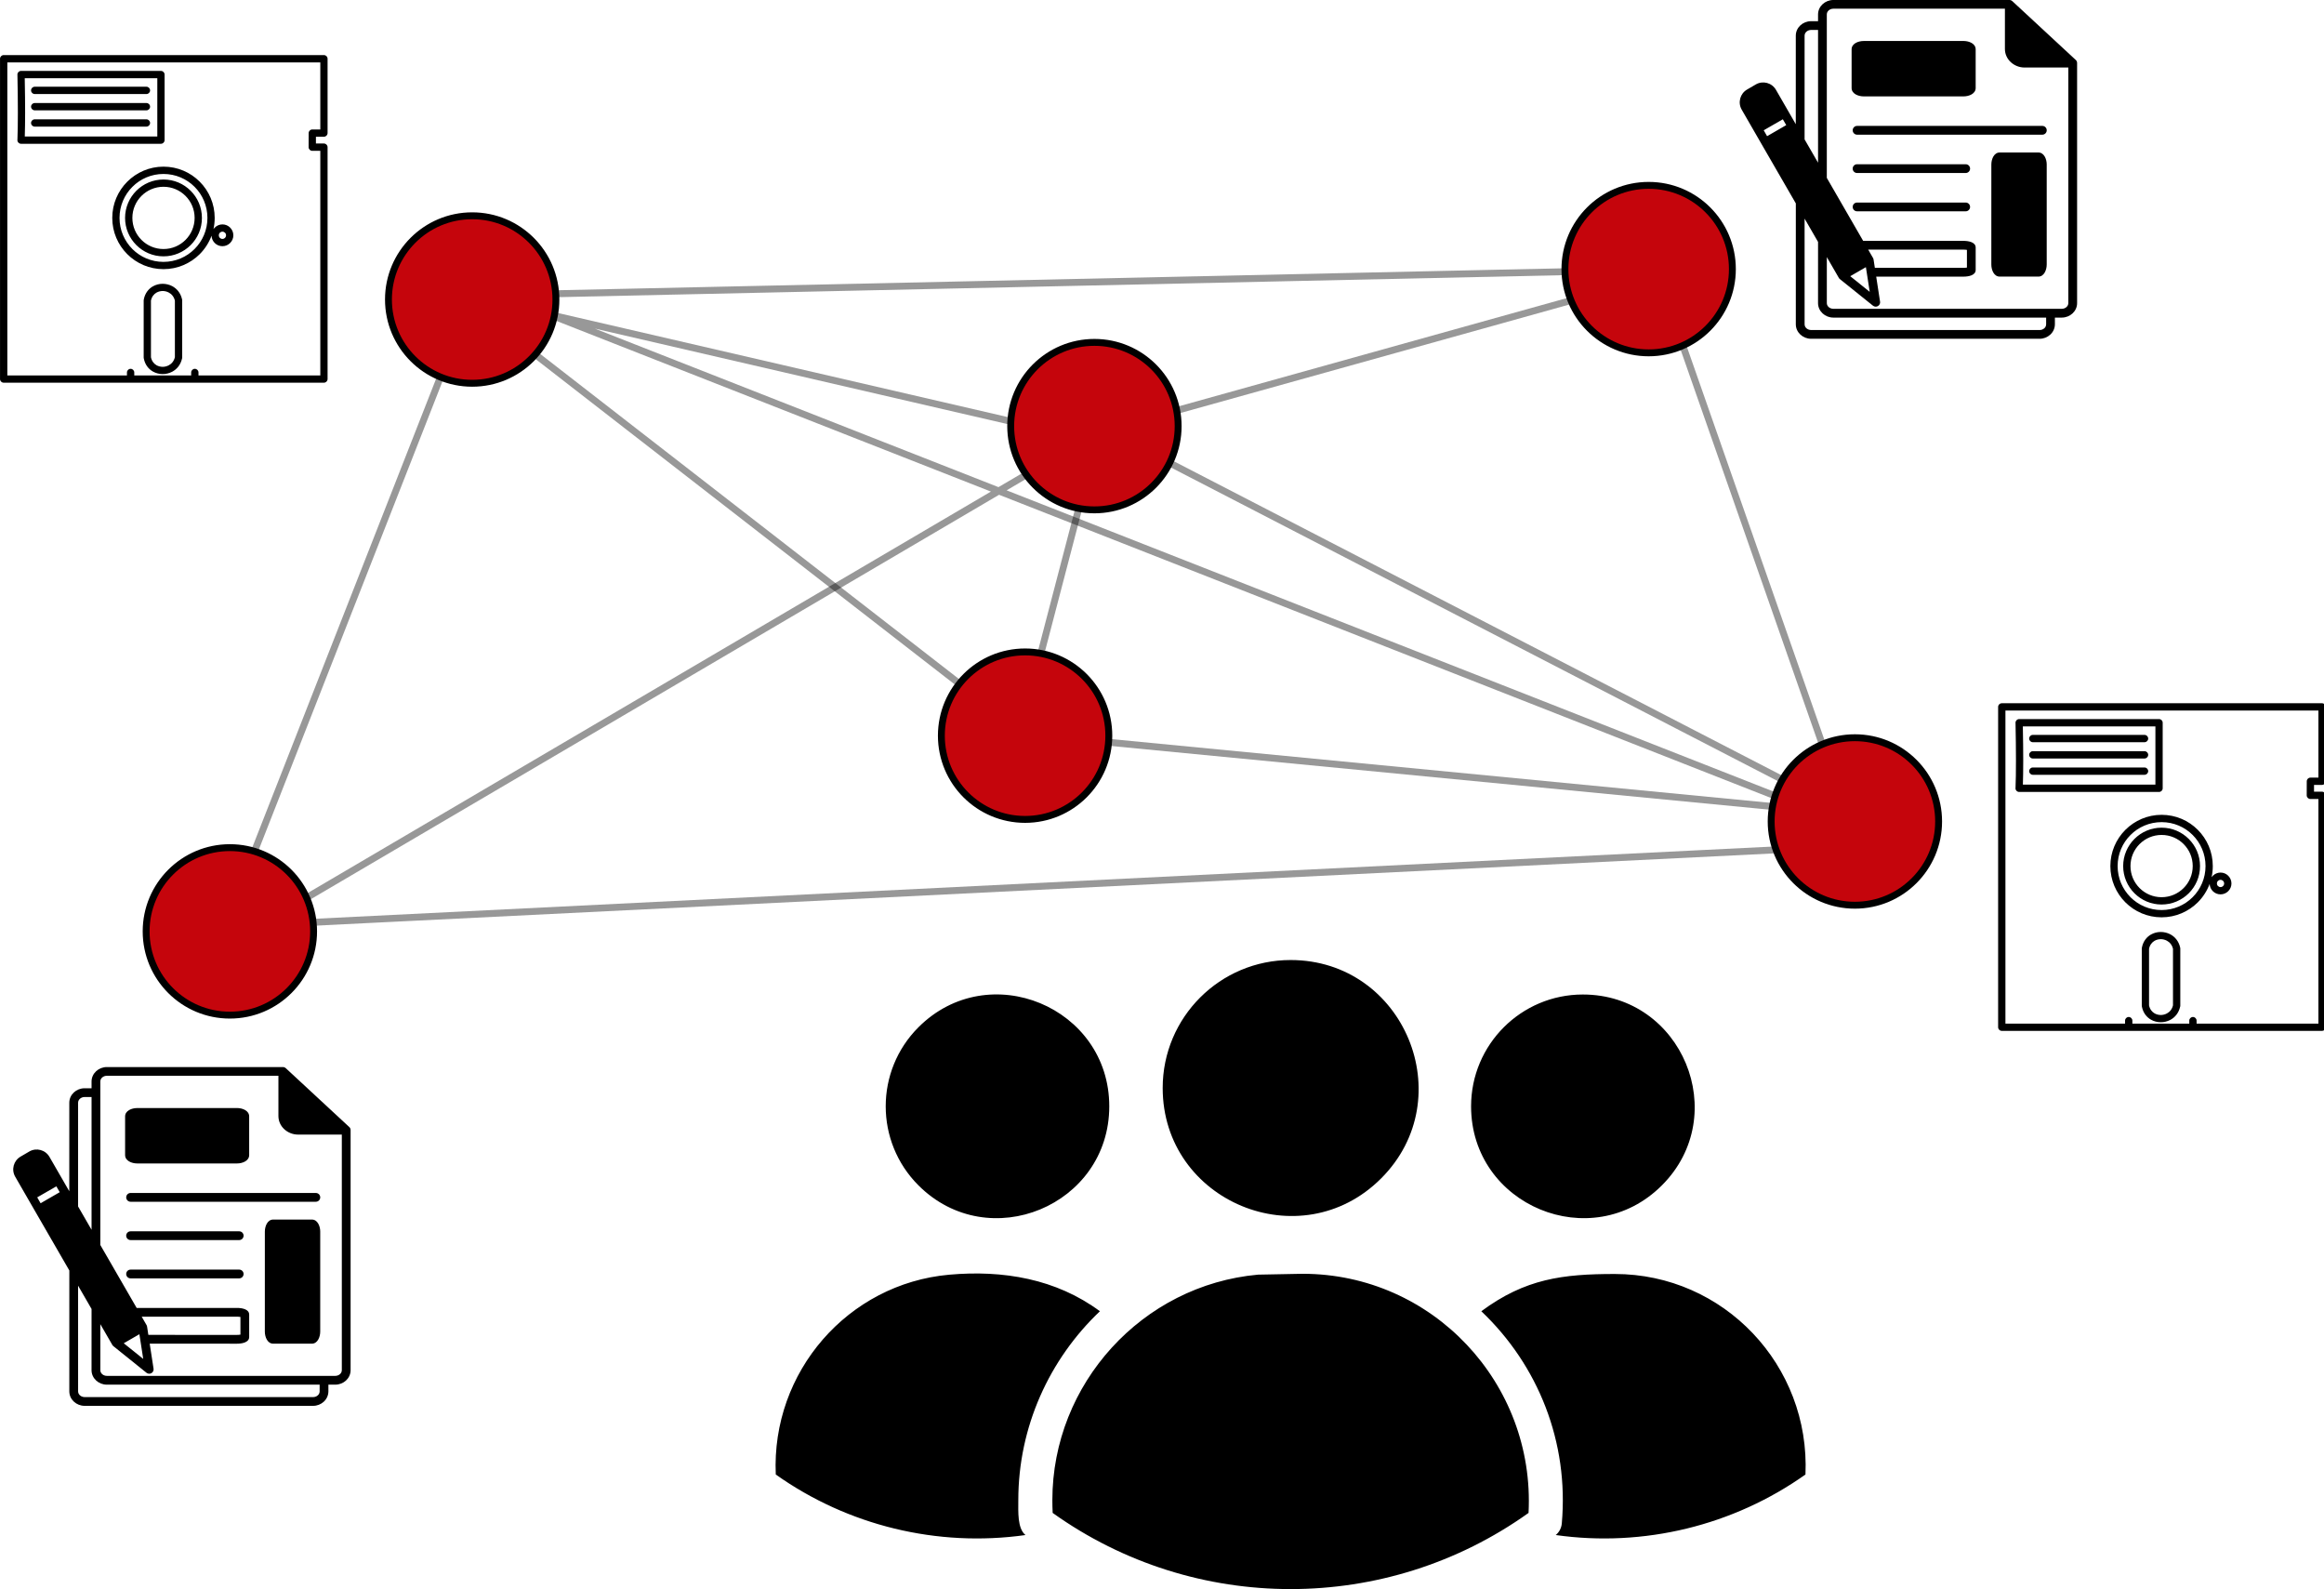 <?xml version="1.0" encoding="UTF-8" standalone="no"?>
<!-- Created with Inkscape (http://www.inkscape.org/) -->

<svg
   width="168.527mm"
   height="115.227mm"
   viewBox="0 0 168.527 115.227"
   version="1.1"
   id="svg1"
   xml:space="preserve"
   inkscape:version="1.3.1 (9b9bdc1480, 2023-11-25, custom)"
   sodipodi:docname="_draft_-community-of-articles.svg"
   xmlns:inkscape="http://www.inkscape.org/namespaces/inkscape"
   xmlns:sodipodi="http://sodipodi.sourceforge.net/DTD/sodipodi-0.dtd"
   xmlns="http://www.w3.org/2000/svg"
   xmlns:svg="http://www.w3.org/2000/svg"><sodipodi:namedview
     id="namedview1"
     pagecolor="#ffffff"
     bordercolor="#000000"
     borderopacity="0.25"
     inkscape:showpageshadow="2"
     inkscape:pageopacity="0.0"
     inkscape:pagecheckerboard="0"
     inkscape:deskcolor="#d1d1d1"
     inkscape:document-units="mm"
     inkscape:zoom="2.7354074"
     inkscape:cx="318.7825"
     inkscape:cy="171.63805"
     inkscape:window-width="2494"
     inkscape:window-height="1526"
     inkscape:window-x="66"
     inkscape:window-y="37"
     inkscape:window-maximized="1"
     inkscape:current-layer="g1" /><defs
     id="defs1"><style
       type="text/css"
       id="style1-9">
   
    .fil0 {fill:black;fill-rule:nonzero}
   
  </style></defs><g
     inkscape:label="Layer 1"
     inkscape:groupmode="layer"
     id="layer1"
     transform="translate(-14.56,-59.415)"><g
       id="g1"
       transform="matrix(0.83,0,0,0.83,30.99,40.22)"><path
         style="fill:none;fill-opacity:1;stroke:#000000;stroke-width:0.602;stroke-opacity:0.403"
         d="m 21.469,49.82 47.901,37.176 6.945,-26.571 65.41,33.794 -72.104,-6.972"
         id="path5" /><path
         style="fill:none;fill-opacity:1;stroke:#000000;stroke-width:0.602;stroke-opacity:0.403"
         d="M 125.33,47.18 76.54,60.787"
         id="path4"
         sodipodi:nodetypes="cc" /><path
         style="fill:none;fill-opacity:1;stroke:#000000;stroke-width:0.602;stroke-opacity:0.403"
         d="M 0.861,105.141 75.191,61.474 21.077,48.953 124.909,46.684 141.904,95.244 21.817,48.086 -0.147,104.073 141.054,97.08"
         id="path3"
         sodipodi:nodetypes="cccccccc" /><circle
         style="fill:#c5050c;fill-opacity:1;stroke:#000000;stroke-width:0.602;stroke-opacity:1"
         id="path2"
         cx="21.459"
         cy="49.29"
         r="7.315" /><circle
         style="fill:#c5050c;fill-opacity:1;stroke:#000000;stroke-width:0.602;stroke-opacity:1"
         id="path2-0"
         cx="75.823"
         cy="60.349"
         r="7.315" /><circle
         style="fill:#c5050c;fill-opacity:1;stroke:#000000;stroke-width:0.602;stroke-opacity:1"
         id="path2-0-6"
         cx="69.766"
         cy="87.388"
         r="7.315" /><circle
         style="fill:#c5050c;fill-opacity:1;stroke:#000000;stroke-width:0.602;stroke-opacity:1"
         id="path2-6"
         cx="0.288"
         cy="104.484"
         r="7.315" /><circle
         style="fill:#c5050c;fill-opacity:1;stroke:#000000;stroke-width:0.602;stroke-opacity:1"
         id="path2-7"
         cx="124.246"
         cy="46.633"
         r="7.315" /><path
         class="st0"
         d="m 92.964,106.986 c 9.926,0 14.927,12.057 7.904,19.08 -7.024,7.024 -19.081,2.022 -19.081,-7.903 0,-6.172 5.004,-11.177 11.177,-11.177 z m -16.661,30.679 c -3.828,-2.834 -8.471,-3.614 -13.178,-3.191 -8.843,0.795 -15.539,8.489 -15.142,17.452 6.286,4.46 14.108,6.374 21.815,5.289 -0.716,-0.594 -0.625,-2.046 -0.625,-3.051 0,-6.387 2.704,-12.298 7.13,-16.499 z m -15.854,-24.807 c 6.137,-6.137 16.671,-1.766 16.671,6.906 0,8.671 -10.534,13.043 -16.671,6.905 -3.814,-3.814 -3.814,-9.997 0,-13.811 z m 55.679,44.356 c 7.695,1.09 15.544,-0.837 21.818,-5.289 0.421,-9.528 -7.126,-17.514 -16.659,-17.514 -4.549,0 -7.821,0.409 -11.662,3.253 4.972,4.72 7.66,11.432 7.032,18.538 -0.035,0.411 -0.235,0.768 -0.529,1.012 z m 2.369,-47.216 c 8.671,0 13.042,10.534 6.905,16.671 -6.138,6.137 -16.671,1.766 -16.671,-6.905 0,-5.394 4.372,-9.766 9.766,-9.766 z m -46.349,44.165 c 0,-10.15 7.841,-18.784 17.975,-19.695 l 3.884,-0.075 c 11.353,0 20.329,9.564 19.745,20.888 -12.414,8.872 -29.164,8.872 -41.577,0 -0.018,-0.358 -0.027,-0.731 -0.027,-1.118 z"
         id="path1" /><circle
         style="fill:#c5050c;fill-opacity:1;stroke:#000000;stroke-width:0.602;stroke-opacity:1"
         id="path2-3"
         cx="142.264"
         cy="94.883"
         r="7.315" /><g
         id="g4"
         transform="matrix(0.319,0,0,0.319,-23.8,23.546)"><path
           d="m 22.2,330.406 -5.481,-9.504 c -1.113,-1.93 -0.453,-4.394 1.473,-5.508 l 2.398,-1.398 0.004,-0.004 c 1.926,-1.109 4.387,-0.449 5.504,1.477 l 3.356,5.816 2.078,3.602 0.004,-24.25 c 0,-2.234 1.941,-3.957 4.18,-3.957 h 1.914 v -1.844 c 0,-2.262 1.973,-3.961 4.18,-3.961 h 48.082 c 0.371,-0.035 0.738,0.098 1,0.367 l 17.309,16.043 c 0.012,0 0.016,0.019 0.027,0.027 l 0.016,0.012 0.012,0.012 h 0.004 c 0.211,0.219 0.324,0.512 0.32,0.816 v 65.73 c 0,2.234 -1.938,3.961 -4.18,3.961 h -1.902 v 1.84 c -0.008,1.078 -0.469,2.102 -1.266,2.828 -0.797,0.73 -1.84,1.137 -2.922,1.133 h -62.59 c -2.227,0 -4.18,-1.723 -4.18,-3.961 l 0.004,-33.105 z m 1.473,-2.238 5.242,-3.027 -0.93,-1.602 -5.238,3.016 z m 29.012,33.352 c 0.086,0.148 0.141,0.312 0.16,0.48 l 0.34,2.215 24.305,0.004 c 0.305,0 0.609,-0.023 0.914,-0.074 v -4.836 c -0.305,-0.055 -0.609,-0.078 -0.914,-0.074 h -26.125 z m -1.953,2.512 -4.285,2.477 5.336,4.285 -0.789,-5.086 h 0.004 c -0.02,-0.07 -0.031,-0.141 -0.035,-0.211 z m -7.121,3.273 0.004,-0.004 c -0.129,-0.098 -0.234,-0.219 -0.32,-0.359 v -0.023 l -3.262,-5.644 v 12.602 c 0,0.902 0.852,1.559 1.781,1.559 h 62.578 c 0.93,0 1.781,-0.656 1.781,-1.559 V 309.368 H 94.196 c -2.875,0 -5.387,-2.211 -5.387,-5.078 v -11.027 h -47 c -0.918,0 -1.781,0.652 -1.781,1.562 v 44.766 l 9.961,17.254 0.141,-0.012 h 27.359 c 1.324,0 3.312,0.336 3.312,1.832 v 6.129 c 0,1.492 -1.984,1.832 -3.312,1.832 l -23.934,-0.004 1.047,6.801 h 0.004 c 0.094,0.492 -0.125,0.992 -0.555,1.254 -0.426,0.262 -0.973,0.227 -1.367,-0.082 z m -9.668,-38.254 3.688,6.383 v -36.355 h -1.906 c -0.93,0 -1.781,0.66 -1.781,1.559 z m 3.688,28.07 -3.688,-6.383 0.004,28.945 c 0,0.926 0.875,1.562 1.781,1.562 h 62.602 -0.004 c 0.477,0.008 0.934,-0.168 1.285,-0.488 0.309,-0.273 0.484,-0.664 0.488,-1.074 v -1.84 H 41.806 c -2.234,0 -4.18,-1.727 -4.18,-3.961 z m 10.688,-29.363 c -0.664,0 -1.199,-0.539 -1.199,-1.199 0,-0.664 0.535,-1.203 1.199,-1.203 h 50.742 c 0.664,0 1.199,0.539 1.199,1.203 0,0.66 -0.535,1.199 -1.199,1.199 z m 51.938,8.184 v 27.367 c 0,1.504 -0.727,3.312 -2.289,3.312 h -10.586 c -1.566,0 -2.293,-1.809 -2.293,-3.312 l 0.004,-27.367 c 0,-1.508 0.727,-3.309 2.293,-3.309 h 10.586 c 1.562,0 2.289,1.801 2.289,3.309 z m -50.129,-33.844 h 27.359 c 1.508,0 3.312,0.723 3.312,2.289 v 10.586 c 0,1.57 -1.801,2.297 -3.312,2.297 h -27.359 c -1.508,0 -3.309,-0.727 -3.309,-2.297 v -10.582 c 0,-1.566 1.801,-2.289 3.309,-2.289 z m -1.812,46.641 c -0.664,0 -1.199,-0.535 -1.199,-1.199 0,-0.664 0.535,-1.199 1.199,-1.199 h 29.754 c 0.66,0 1.199,0.535 1.199,1.199 0,0.664 -0.539,1.199 -1.199,1.199 z m 0,-10.488 c -0.664,0 -1.199,-0.535 -1.199,-1.199 0,-0.664 0.535,-1.199 1.199,-1.199 h 29.754 c 0.66,0 1.199,0.535 1.199,1.199 0,0.664 -0.539,1.199 -1.199,1.199 z"
           id="path1-7" /><path
           d="m 495.057,38.213 -5.481,-9.504 c -1.113,-1.93 -0.453,-4.394 1.473,-5.508 l 2.398,-1.398 0.004,-0.004 c 1.926,-1.109 4.387,-0.449 5.504,1.477 l 3.356,5.816 2.078,3.602 0.004,-24.25 c 0,-2.234 1.941,-3.957 4.18,-3.957 h 1.914 v -1.844 c 0,-2.262 1.973,-3.961 4.18,-3.961 h 48.082 c 0.371,-0.035 0.738,0.098 1,0.367 L 581.058,15.092 c 0.012,0 0.016,0.019 0.027,0.027 l 0.016,0.012 0.012,0.012 h 0.004 c 0.211,0.219 0.324,0.512 0.32,0.816 v 65.73 c 0,2.234 -1.938,3.961 -4.18,3.961 h -1.902 v 1.84 c -0.008,1.078 -0.469,2.102 -1.266,2.828 -0.797,0.73 -1.84,1.137 -2.922,1.133 h -62.59 c -2.227,0 -4.18,-1.723 -4.18,-3.961 l 0.004,-33.105 z m 1.473,-2.238 5.242,-3.027 -0.93,-1.602 -5.238,3.016 z m 29.012,33.352 c 0.086,0.148 0.141,0.312 0.16,0.48 l 0.34,2.215 24.305,0.004 c 0.305,0 0.609,-0.023 0.914,-0.074 v -4.836 c -0.305,-0.055 -0.609,-0.078 -0.914,-0.074 h -26.125 z m -1.953,2.512 -4.285,2.477 5.336,4.285 -0.789,-5.086 h 0.004 c -0.019,-0.07 -0.031,-0.141 -0.035,-0.211 z m -7.121,3.273 0.004,-0.004 c -0.129,-0.098 -0.234,-0.219 -0.32,-0.359 v -0.023 l -3.262,-5.644 v 12.602 c 0,0.902 0.852,1.559 1.781,1.559 h 62.578 c 0.93,0 1.781,-0.656 1.781,-1.559 v -64.508 h -11.977 c -2.875,0 -5.387,-2.211 -5.387,-5.078 V 1.069 h -47 c -0.918,0 -1.781,0.652 -1.781,1.562 V 47.398 l 9.961,17.254 0.141,-0.012 h 27.359 c 1.324,0 3.312,0.336 3.312,1.832 v 6.129 c 0,1.492 -1.984,1.832 -3.312,1.832 l -23.934,-0.004 1.047,6.801 h 0.004 c 0.094,0.492 -0.125,0.992 -0.555,1.254 -0.426,0.262 -0.973,0.227 -1.367,-0.082 z m -9.668,-38.254 3.688,6.383 V 6.885 h -1.906 c -0.93,0 -1.781,0.66 -1.781,1.559 z m 3.688,28.07 -3.688,-6.383 0.004,28.945 c 0,0.926 0.875,1.562 1.781,1.562 h 62.602 -0.004 c 0.477,0.008 0.934,-0.168 1.285,-0.488 0.309,-0.273 0.484,-0.664 0.488,-1.074 v -1.84 h -58.293 c -2.234,0 -4.18,-1.727 -4.18,-3.961 z m 10.688,-29.363 c -0.664,0 -1.199,-0.539 -1.199,-1.199 0,-0.664 0.535,-1.203 1.199,-1.203 h 50.742 c 0.664,0 1.199,0.539 1.199,1.203 0,0.66 -0.535,1.199 -1.199,1.199 z m 51.938,8.184 v 27.367 c 0,1.504 -0.727,3.312 -2.289,3.312 h -10.586 c -1.566,0 -2.293,-1.809 -2.293,-3.312 l 0.004,-27.367 c 0,-1.508 0.727,-3.309 2.293,-3.309 h 10.586 c 1.562,0 2.289,1.801 2.289,3.309 z m -50.129,-33.844 h 27.359 c 1.508,0 3.312,0.723 3.312,2.289 v 10.586 c 0,1.57 -1.801,2.297 -3.312,2.297 h -27.359 c -1.508,0 -3.309,-0.727 -3.309,-2.297 v -10.582 c 0,-1.566 1.801,-2.289 3.309,-2.289 z m -1.812,46.641 c -0.664,0 -1.199,-0.535 -1.199,-1.199 0,-0.664 0.535,-1.199 1.199,-1.199 h 29.754 c 0.66,0 1.199,0.535 1.199,1.199 0,0.664 -0.539,1.199 -1.199,1.199 z m 0,-10.488 c -0.664,0 -1.199,-0.535 -1.199,-1.199 0,-0.664 0.535,-1.199 1.199,-1.199 h 29.754 c 0.66,0 1.199,0.535 1.199,1.199 0,0.664 -0.539,1.199 -1.199,1.199 z"
           id="path1-7-6" /><g
           style="clip-rule:evenodd;fill-rule:evenodd;image-rendering:optimizeQuality;shape-rendering:geometricPrecision;text-rendering:geometricPrecision"
           id="g5"
           transform="matrix(11.773,0,0,11.773,-109.76,374.679)"><g
             id="g1-2"
             transform="translate(56.45,-16.003)"><path
               class="fil0"
               d="M 0.51,8.043 H 0.508 c -0.047,0 -0.085,-0.038 -0.085,-0.085 V 7.956 0.51 0.508 c 0,-0.047 0.038,-0.085 0.085,-0.085 h 0.002 7.446 0.002 c 0.047,0 0.085,0.038 0.085,0.085 v 0.002 1.725 0.002 c 0,0.047 -0.038,0.085 -0.085,0.085 H 7.956 7.772 v 0.158 h 0.184 0.002 c 0.047,0 0.085,0.038 0.085,0.085 v 0.002 5.389 0.002 c 0,0.047 -0.038,0.085 -0.085,0.085 H 7.956 4.957 4.955 4.953 3.463 3.461 3.458 Z M 1.23,2.087 c -0.047,0 -0.085,-0.038 -0.085,-0.085 0,-0.047 0.038,-0.085 0.085,-0.085 h 2.599 c 0.047,0 0.085,0.038 0.085,0.085 0,0.047 -0.038,0.085 -0.085,0.085 z m 0,-0.379 c -0.047,0 -0.085,-0.038 -0.085,-0.085 0,-0.047 0.038,-0.085 0.085,-0.085 h 2.599 c 0.047,0 0.085,0.038 0.085,0.085 0,0.047 -0.038,0.085 -0.085,0.085 z m 0,-0.379 c -0.047,0 -0.085,-0.038 -0.085,-0.085 0,-0.047 0.038,-0.085 0.085,-0.085 h 2.599 c 0.047,0 0.085,0.038 0.085,0.085 0,0.047 -0.038,0.085 -0.085,0.085 z M 0.998,0.961 c 0.006,0.31 0.009,0.576 0.009,0.798 0,0.21 -0.003,0.396 -0.008,0.557 H 4.082 V 0.961 Z m -0.17,1.43 C 0.835,2.225 0.838,2.014 0.838,1.759 0.838,1.496 0.835,1.205 0.828,0.886 l -6e-4,-0.01 c 0,-0.047 0.038,-0.085 0.085,-0.085 h 3.252 0.002 c 0.047,0 0.085,0.038 0.085,0.085 v 0.002 1.521 0.002 c 0,0.047 -0.038,0.085 -0.085,0.085 H 4.165 0.912 c -0.047,0 -0.085,-0.038 -0.085,-0.085 z M 7.603,2.24 V 2.238 C 7.603,2.191 7.641,2.153 7.687,2.153 H 7.689 7.874 V 0.593 H 0.593 v 7.281 h 2.783 V 7.805 c 0,-0.047 0.038,-0.085 0.085,-0.085 0.047,0 0.085,0.038 0.085,0.085 V 7.874 H 4.87 V 7.805 c 0,-0.047 0.038,-0.085 0.085,-0.085 0.047,0 0.085,0.038 0.085,0.085 V 7.874 H 7.874 V 2.65 H 7.689 7.687 c -0.047,0 -0.085,-0.038 -0.085,-0.085 V 2.563 Z M 4.657,7.482 C 4.624,7.628 4.537,7.73 4.428,7.788 4.359,7.824 4.282,7.843 4.204,7.842 4.126,7.842 4.049,7.822 3.981,7.784 3.878,7.726 3.797,7.625 3.768,7.481 l -1e-4,-2e-4 -2e-4,-0.001 C 3.766,7.472 3.765,7.465 3.765,7.457 V 6.127 c 0,-0.008 0.001,-0.015 0.003,-0.022 l 2e-4,-0.001 1e-4,-2e-4 c 0.029,-0.144 0.11,-0.245 0.213,-0.303 0.068,-0.038 0.146,-0.058 0.223,-0.058 0.077,-3e-4 0.155,0.018 0.224,0.054 0.108,0.058 0.196,0.16 0.229,0.305 l 3e-4,0.001 3e-4,0.001 c 0.002,0.007 0.003,0.015 0.003,0.023 v 1.331 c 0,0.008 -0.001,0.016 -0.003,0.023 l -3e-4,10e-4 z M 3.934,7.451 C 3.953,7.54 4.002,7.602 4.064,7.637 4.107,7.661 4.156,7.673 4.205,7.674 4.254,7.674 4.304,7.662 4.349,7.638 4.416,7.603 4.47,7.539 4.491,7.449 V 6.135 C 4.47,6.045 4.416,5.981 4.349,5.946 4.304,5.922 4.254,5.91 4.205,5.91 4.156,5.911 4.107,5.923 4.064,5.947 4.002,5.982 3.953,6.044 3.934,6.133 Z M 5.597,4.868 C 5.527,4.868 5.464,4.84 5.418,4.794 5.374,4.75 5.346,4.69 5.344,4.624 5.283,4.787 5.189,4.933 5.069,5.053 4.852,5.269 4.554,5.402 4.226,5.402 3.897,5.402 3.599,5.269 3.383,5.053 3.167,4.837 3.034,4.539 3.034,4.21 3.034,3.882 3.167,3.584 3.383,3.368 3.599,3.152 3.897,3.018 4.226,3.018 c 0.329,0 0.627,0.133 0.842,0.349 0.216,0.216 0.349,0.514 0.349,0.843 0,0.089 -0.01,0.176 -0.028,0.259 C 5.398,4.457 5.407,4.446 5.418,4.436 5.464,4.389 5.528,4.361 5.597,4.361 c 0.07,0 0.133,0.028 0.179,0.074 0.046,0.046 0.075,0.11 0.075,0.179 0,0.07 -0.028,0.133 -0.074,0.179 C 5.73,4.84 5.667,4.868 5.597,4.868 Z M 5.537,4.674 C 5.552,4.689 5.574,4.699 5.597,4.699 5.62,4.699 5.642,4.689 5.657,4.675 5.672,4.659 5.681,4.638 5.681,4.615 5.681,4.591 5.672,4.57 5.657,4.555 5.642,4.54 5.62,4.53 5.597,4.53 5.574,4.53 5.552,4.54 5.537,4.555 5.522,4.57 5.513,4.591 5.513,4.615 c 0,0.023 0.009,0.045 0.025,0.06 z M 4.226,5.104 C 3.979,5.104 3.756,5.004 3.594,4.842 3.433,4.681 3.332,4.457 3.332,4.21 3.332,3.964 3.433,3.74 3.594,3.579 3.756,3.417 3.979,3.317 4.226,3.317 c 0.247,0 0.47,0.1 0.632,0.262 0.162,0.162 0.262,0.385 0.262,0.632 0,0.247 -0.1,0.47 -0.262,0.632 C 4.696,5.004 4.472,5.104 4.226,5.104 Z M 3.714,4.722 c 0.131,0.131 0.312,0.212 0.512,0.212 0.2,0 0.381,-0.081 0.512,-0.212 0.131,-0.131 0.212,-0.312 0.212,-0.512 0,-0.2 -0.081,-0.381 -0.212,-0.512 -0.131,-0.131 -0.312,-0.212 -0.512,-0.212 -0.2,0 -0.381,0.081 -0.512,0.212 -0.131,0.131 -0.212,0.312 -0.212,0.512 0,0.2 0.081,0.381 0.212,0.512 z M 3.502,4.934 c 0.185,0.185 0.441,0.299 0.723,0.299 0.283,0 0.538,-0.114 0.723,-0.299 C 5.134,4.749 5.248,4.493 5.248,4.21 5.248,3.928 5.134,3.672 4.949,3.487 4.764,3.302 4.508,3.188 4.226,3.188 3.943,3.188 3.687,3.302 3.503,3.487 3.317,3.672 3.203,3.928 3.203,4.21 c 0,0.283 0.114,0.538 0.299,0.723 z"
               id="path1-2" /></g></g><g
           style="clip-rule:evenodd;fill-rule:evenodd;image-rendering:optimizeQuality;shape-rendering:geometricPrecision;text-rendering:geometricPrecision"
           id="g5-4"
           transform="matrix(11.773,0,0,11.773,-657.005,197.192)"><g
             id="g1-2-5"
             transform="translate(56.45,-16.003)"><path
               class="fil0"
               d="M 0.51,8.043 H 0.508 c -0.047,0 -0.085,-0.038 -0.085,-0.085 V 7.956 0.51 0.508 c 0,-0.047 0.038,-0.085 0.085,-0.085 h 0.002 7.446 0.002 c 0.047,0 0.085,0.038 0.085,0.085 v 0.002 1.725 0.002 c 0,0.047 -0.038,0.085 -0.085,0.085 H 7.956 7.772 v 0.158 h 0.184 0.002 c 0.047,0 0.085,0.038 0.085,0.085 v 0.002 5.389 0.002 c 0,0.047 -0.038,0.085 -0.085,0.085 H 7.956 4.957 4.955 4.953 3.463 3.461 3.458 Z M 1.23,2.087 c -0.047,0 -0.085,-0.038 -0.085,-0.085 0,-0.047 0.038,-0.085 0.085,-0.085 h 2.599 c 0.047,0 0.085,0.038 0.085,0.085 0,0.047 -0.038,0.085 -0.085,0.085 z m 0,-0.379 c -0.047,0 -0.085,-0.038 -0.085,-0.085 0,-0.047 0.038,-0.085 0.085,-0.085 h 2.599 c 0.047,0 0.085,0.038 0.085,0.085 0,0.047 -0.038,0.085 -0.085,0.085 z m 0,-0.379 c -0.047,0 -0.085,-0.038 -0.085,-0.085 0,-0.047 0.038,-0.085 0.085,-0.085 h 2.599 c 0.047,0 0.085,0.038 0.085,0.085 0,0.047 -0.038,0.085 -0.085,0.085 z M 0.998,0.961 c 0.006,0.31 0.009,0.576 0.009,0.798 0,0.21 -0.003,0.396 -0.008,0.557 H 4.082 V 0.961 Z m -0.17,1.43 C 0.835,2.225 0.838,2.014 0.838,1.759 0.838,1.496 0.835,1.205 0.828,0.886 l -6e-4,-0.01 c 0,-0.047 0.038,-0.085 0.085,-0.085 h 3.252 0.002 c 0.047,0 0.085,0.038 0.085,0.085 v 0.002 1.521 0.002 c 0,0.047 -0.038,0.085 -0.085,0.085 H 4.165 0.912 c -0.047,0 -0.085,-0.038 -0.085,-0.085 z M 7.603,2.24 V 2.238 C 7.603,2.191 7.641,2.153 7.687,2.153 H 7.689 7.874 V 0.593 H 0.593 v 7.281 h 2.783 V 7.805 c 0,-0.047 0.038,-0.085 0.085,-0.085 0.047,0 0.085,0.038 0.085,0.085 V 7.874 H 4.87 V 7.805 c 0,-0.047 0.038,-0.085 0.085,-0.085 0.047,0 0.085,0.038 0.085,0.085 V 7.874 H 7.874 V 2.65 H 7.689 7.687 c -0.047,0 -0.085,-0.038 -0.085,-0.085 V 2.563 Z M 4.657,7.482 C 4.624,7.628 4.537,7.73 4.428,7.788 4.359,7.824 4.282,7.843 4.204,7.842 4.126,7.842 4.049,7.822 3.981,7.784 3.878,7.726 3.797,7.625 3.768,7.481 l -1e-4,-2e-4 -2e-4,-0.001 C 3.766,7.472 3.765,7.465 3.765,7.457 V 6.127 c 0,-0.008 0.001,-0.015 0.003,-0.022 l 2e-4,-0.001 1e-4,-2e-4 c 0.029,-0.144 0.11,-0.245 0.213,-0.303 0.068,-0.038 0.146,-0.058 0.223,-0.058 0.077,-3e-4 0.155,0.018 0.224,0.054 0.108,0.058 0.196,0.16 0.229,0.305 l 3e-4,0.001 3e-4,0.001 c 0.002,0.007 0.003,0.015 0.003,0.023 v 1.331 c 0,0.008 -0.001,0.016 -0.003,0.023 l -3e-4,10e-4 z M 3.934,7.451 C 3.953,7.54 4.002,7.602 4.064,7.637 4.107,7.661 4.156,7.673 4.205,7.674 4.254,7.674 4.304,7.662 4.349,7.638 4.416,7.603 4.47,7.539 4.491,7.449 V 6.135 C 4.47,6.045 4.416,5.981 4.349,5.946 4.304,5.922 4.254,5.91 4.205,5.91 4.156,5.911 4.107,5.923 4.064,5.947 4.002,5.982 3.953,6.044 3.934,6.133 Z M 5.597,4.868 C 5.527,4.868 5.464,4.84 5.418,4.794 5.374,4.75 5.346,4.69 5.344,4.624 5.283,4.787 5.189,4.933 5.069,5.053 4.852,5.269 4.554,5.402 4.226,5.402 3.897,5.402 3.599,5.269 3.383,5.053 3.167,4.837 3.034,4.539 3.034,4.21 3.034,3.882 3.167,3.584 3.383,3.368 3.599,3.152 3.897,3.018 4.226,3.018 c 0.329,0 0.627,0.133 0.842,0.349 0.216,0.216 0.349,0.514 0.349,0.843 0,0.089 -0.01,0.176 -0.028,0.259 C 5.398,4.457 5.407,4.446 5.418,4.436 5.464,4.389 5.528,4.361 5.597,4.361 c 0.07,0 0.133,0.028 0.179,0.074 0.046,0.046 0.075,0.11 0.075,0.179 0,0.07 -0.028,0.133 -0.074,0.179 C 5.73,4.84 5.667,4.868 5.597,4.868 Z M 5.537,4.674 C 5.552,4.689 5.574,4.699 5.597,4.699 5.62,4.699 5.642,4.689 5.657,4.675 5.672,4.659 5.681,4.638 5.681,4.615 5.681,4.591 5.672,4.57 5.657,4.555 5.642,4.54 5.62,4.53 5.597,4.53 5.574,4.53 5.552,4.54 5.537,4.555 5.522,4.57 5.513,4.591 5.513,4.615 c 0,0.023 0.009,0.045 0.025,0.06 z M 4.226,5.104 C 3.979,5.104 3.756,5.004 3.594,4.842 3.433,4.681 3.332,4.457 3.332,4.21 3.332,3.964 3.433,3.74 3.594,3.579 3.756,3.417 3.979,3.317 4.226,3.317 c 0.247,0 0.47,0.1 0.632,0.262 0.162,0.162 0.262,0.385 0.262,0.632 0,0.247 -0.1,0.47 -0.262,0.632 C 4.696,5.004 4.472,5.104 4.226,5.104 Z M 3.714,4.722 c 0.131,0.131 0.312,0.212 0.512,0.212 0.2,0 0.381,-0.081 0.512,-0.212 0.131,-0.131 0.212,-0.312 0.212,-0.512 0,-0.2 -0.081,-0.381 -0.212,-0.512 -0.131,-0.131 -0.312,-0.212 -0.512,-0.212 -0.2,0 -0.381,0.081 -0.512,0.212 -0.131,0.131 -0.212,0.312 -0.212,0.512 0,0.2 0.081,0.381 0.212,0.512 z M 3.502,4.934 c 0.185,0.185 0.441,0.299 0.723,0.299 0.283,0 0.538,-0.114 0.723,-0.299 C 5.134,4.749 5.248,4.493 5.248,4.21 5.248,3.928 5.134,3.672 4.949,3.487 4.764,3.302 4.508,3.188 4.226,3.188 3.943,3.188 3.687,3.302 3.503,3.487 3.317,3.672 3.203,3.928 3.203,4.21 c 0,0.283 0.114,0.538 0.299,0.723 z"
               id="path1-2-0"
               style="fill:#000000;fill-rule:nonzero" /></g></g></g></g></g><style
     type="text/css"
     id="style1">
	.st0{fill-rule:evenodd;clip-rule:evenodd;}
</style></svg>
